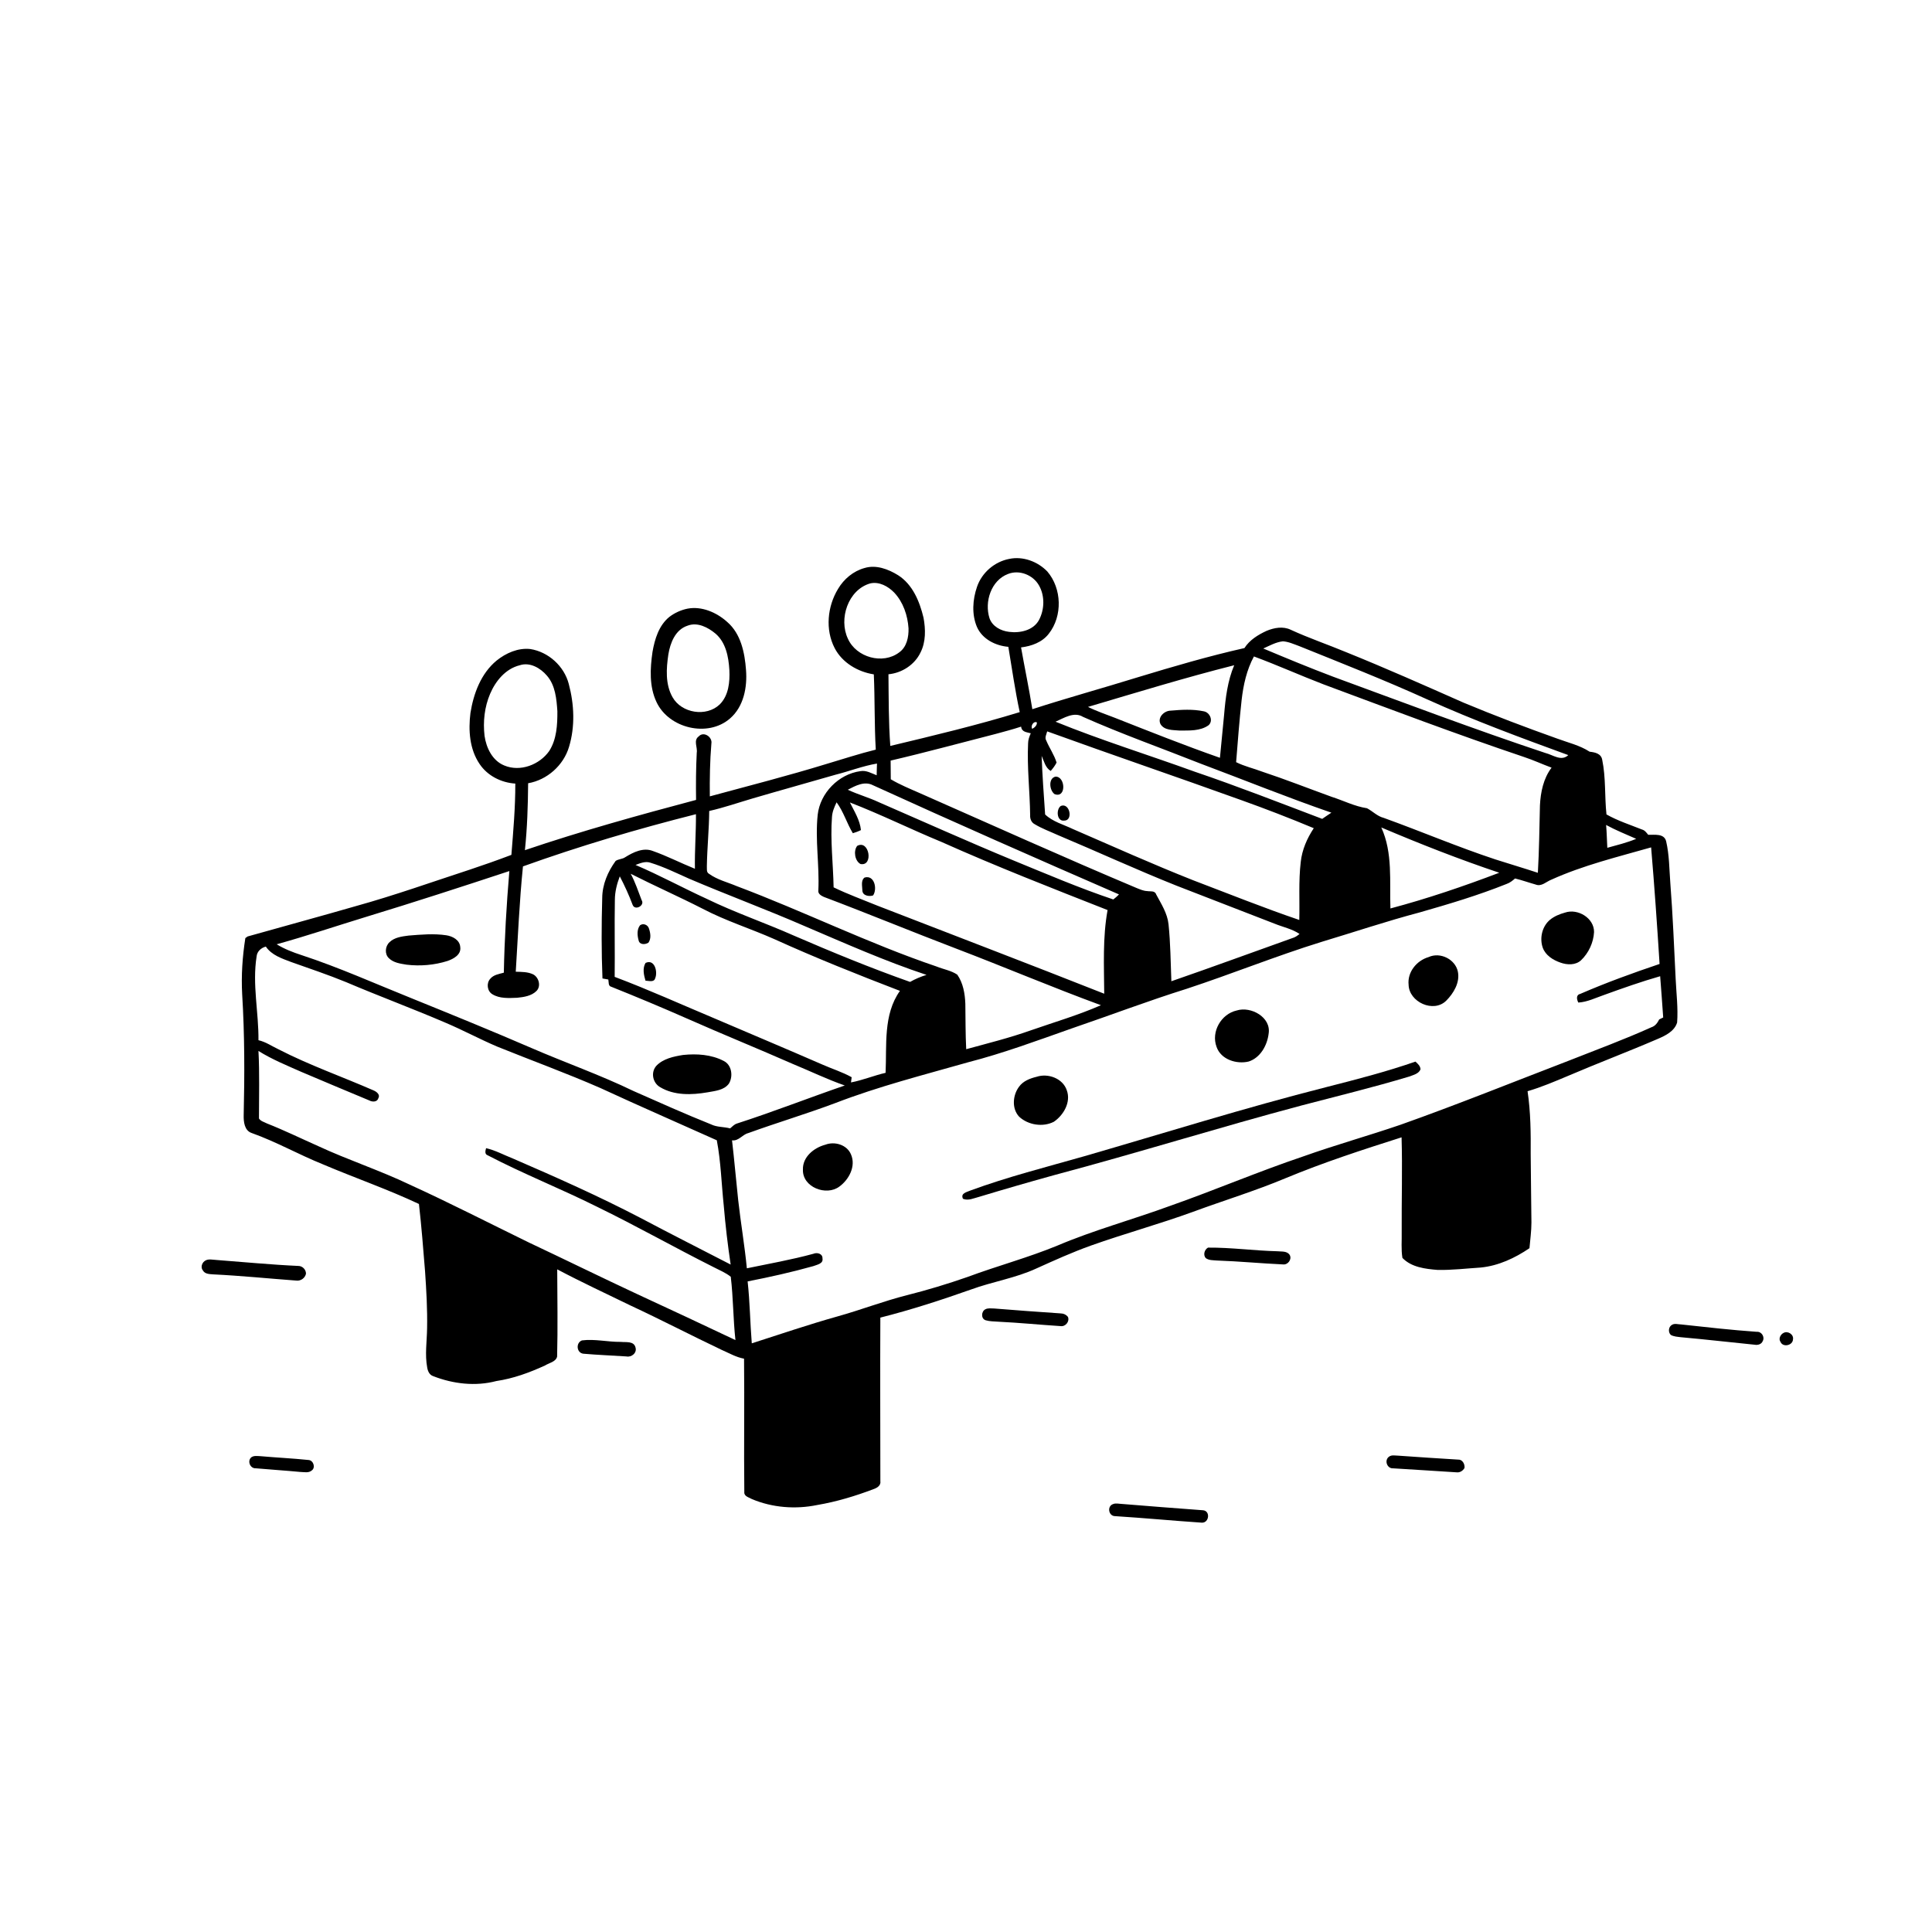 <svg xmlns="http://www.w3.org/2000/svg" viewBox="0 0 1024 1024" version="1.1">
<g id="Parent-Group"><g id="Group-rgba(0,0,0,0)" fill="rgba(0,0,0,0)">
<path fill="rgba(0,0,0,0)" opacity="1.00" d=" M 0.00 0.00 L 1024.00 0.00 L 1024.00 1024.00 L 0.00 1024.00 L 0.00 0.00 M 517.83 311.05 C 515.50 317.82 514.97 325.60 517.80 332.30 C 520.67 338.78 527.65 342.26 534.44 342.83 C 536.38 354.37 538.00 365.99 540.48 377.44 C 517.88 384.36 494.86 389.86 471.88 395.36 C 470.95 382.72 471.03 370.04 470.90 357.38 C 478.00 356.71 484.76 352.36 487.87 345.88 C 490.77 340.20 490.61 333.52 489.49 327.41 C 487.43 318.83 483.75 309.80 476.00 304.87 C 470.79 301.64 464.31 299.19 458.19 301.07 C 452.27 302.70 447.29 306.88 444.19 312.11 C 438.53 321.40 437.31 333.69 442.38 343.50 C 446.40 351.27 454.67 356.10 463.14 357.43 C 463.73 370.71 463.40 384.04 464.18 397.32 C 455.37 399.49 446.75 402.34 438.05 404.91 C 417.60 411.20 396.86 416.49 376.22 422.09 C 376.12 412.75 376.27 403.39 377.05 394.08 C 377.67 390.60 372.95 387.43 370.33 390.31 C 367.38 392.45 369.81 396.07 369.29 398.99 C 368.86 407.31 368.82 415.64 368.93 423.97 C 338.47 432.06 308.07 440.48 278.21 450.61 C 279.45 438.83 279.82 426.97 279.92 415.14 C 289.99 413.40 298.69 405.65 301.59 395.87 C 304.88 385.04 304.35 373.31 301.45 362.47 C 298.98 353.04 290.68 345.52 281.06 344.00 C 274.57 343.29 268.17 346.12 263.19 350.13 C 254.93 356.95 250.97 367.62 249.34 377.93 C 248.19 387.07 248.86 397.08 254.18 404.91 C 258.36 411.18 265.68 414.85 273.12 415.31 C 273.17 427.94 272.04 440.52 271.05 453.10 C 263.79 455.86 256.46 458.45 249.09 460.90 C 229.09 467.43 209.26 474.52 188.98 480.15 C 169.78 485.71 150.46 490.91 131.23 496.35 C 130.93 496.56 130.34 497.00 130.04 497.21 C 128.49 507.06 127.81 517.07 128.36 527.04 C 129.67 548.35 129.66 569.71 129.16 591.04 C 129.07 594.50 129.52 599.23 133.40 600.52 C 146.31 605.12 158.28 611.92 170.98 617.05 C 187.92 624.26 205.37 630.28 222.05 638.13 C 223.40 649.96 224.32 661.83 225.28 673.70 C 220.55 674.15 216.31 676.41 211.87 677.91 C 204.89 680.36 198.15 683.43 191.37 686.39 C 180.52 690.20 169.45 693.36 158.40 696.55 C 145.08 700.62 132.71 707.06 119.98 712.59 C 124.34 718.07 130.84 721.29 136.10 725.82 C 148.10 734.06 160.37 742.06 173.43 748.53 C 185.85 753.66 198.45 758.33 211.09 762.88 C 221.59 767.26 232.14 771.55 242.38 776.51 C 259.01 783.65 275.68 790.83 293.05 796.02 C 306.40 800.02 319.32 805.28 332.67 809.28 C 353.72 815.37 374.43 822.92 396.10 826.66 C 400.26 827.08 404.15 825.07 408.15 824.21 C 414.61 822.14 421.50 822.11 427.93 819.90 C 435.32 818.15 442.17 814.78 449.37 812.47 C 459.00 809.81 468.37 806.26 478.15 804.15 C 498.61 797.08 519.69 791.80 539.85 783.84 C 551.47 780.03 563.11 776.22 574.89 772.94 C 583.33 769.97 591.79 767.07 600.30 764.31 C 630.99 754.84 661.42 744.42 692.14 735.07 C 693.66 734.37 695.12 733.52 696.68 732.91 C 705.69 730.10 714.74 727.25 723.38 723.41 C 743.99 716.79 764.65 710.30 785.16 703.36 C 792.02 702.02 798.12 698.47 804.91 696.89 C 818.60 692.14 832.51 688.02 846.15 683.10 C 858.91 679.25 871.69 675.27 883.88 669.80 C 889.75 667.13 895.95 665.32 901.97 663.04 C 907.45 661.32 913.10 659.70 917.75 656.18 C 900.19 645.21 879.61 641.22 860.66 633.46 C 849.43 628.22 838.23 622.84 826.67 618.34 C 821.29 616.74 816.46 613.84 811.30 611.71 C 811.38 600.57 811.29 589.42 809.64 578.37 C 817.01 576.21 824.08 573.19 831.14 570.22 C 846.88 563.48 862.91 557.43 878.64 550.65 C 882.75 548.89 887.51 546.59 888.91 541.96 C 889.48 534.31 888.50 526.62 888.14 518.97 C 887.30 501.96 886.62 484.93 885.30 467.94 C 884.74 460.57 884.77 453.07 883.08 445.86 C 881.98 441.59 876.86 442.58 873.57 442.45 C 872.65 441.30 871.76 440.03 870.27 439.65 C 863.95 437.13 857.39 435.03 851.46 431.66 C 850.44 422.07 851.18 412.22 849.21 402.74 C 848.66 399.38 845.36 398.74 842.54 398.42 C 837.31 395.02 831.19 393.64 825.42 391.49 C 808.65 385.52 791.99 379.22 775.57 372.36 C 754.97 363.24 734.39 354.10 713.50 345.67 C 703.75 341.61 693.72 338.21 684.12 333.79 C 680.05 331.82 675.31 332.70 671.31 334.37 C 666.81 336.44 662.27 339.22 659.58 343.49 C 640.54 347.78 621.78 353.28 603.11 358.95 C 584.50 364.73 565.70 369.87 547.16 375.89 C 545.41 364.93 543.11 354.06 541.18 343.14 C 546.70 342.47 552.38 340.45 555.88 335.89 C 563.24 326.54 562.83 311.93 555.11 302.91 C 550.03 297.63 542.20 294.69 534.92 296.23 C 527.12 297.72 520.38 303.53 517.83 311.05 M 364.43 322.59 C 360.96 323.30 357.64 324.79 354.81 326.94 C 349.22 331.43 347.02 338.73 345.84 345.53 C 344.56 354.34 344.05 363.89 347.98 372.14 C 354.51 386.06 375.17 391.04 386.91 380.82 C 394.19 374.54 396.13 364.24 395.40 355.07 C 394.73 345.96 392.70 335.93 385.46 329.67 C 379.88 324.64 372.02 321.17 364.43 322.59 M 108.36 668.45 C 106.89 669.60 106.28 671.91 107.59 673.43 C 108.65 675.29 111.04 675.28 112.91 675.44 C 127.63 676.14 142.30 677.65 156.99 678.73 C 159.35 679.07 161.70 677.42 162.18 675.09 C 162.19 672.86 160.28 670.94 158.06 670.97 C 143.66 670.32 129.32 668.91 114.95 667.83 C 112.78 667.76 110.24 666.94 108.36 668.45 M 886.27 702.14 C 884.33 703.15 884.01 705.99 885.53 707.52 C 887.14 708.44 889.06 708.51 890.88 708.75 C 903.95 709.91 916.98 711.43 930.03 712.73 C 931.63 713.04 933.59 712.51 934.25 710.86 C 935.54 708.69 933.70 705.67 931.16 705.89 C 917.76 704.95 904.40 703.44 891.04 701.98 C 889.47 701.97 887.69 701.31 886.27 702.14 M 945.45 706.41 C 943.75 707.15 942.48 709.57 943.71 711.23 C 944.99 714.29 950.15 713.13 950.31 709.97 C 950.85 707.36 947.72 705.29 945.45 706.41 M 133.37 772.28 C 130.88 774.07 132.47 778.38 135.51 778.22 C 143.33 778.93 151.17 779.40 158.99 780.15 C 161.07 780.17 163.58 780.89 165.30 779.33 C 167.37 777.80 166.07 774.01 163.57 773.83 C 155.07 772.95 146.52 772.56 138.00 771.80 C 136.47 771.75 134.76 771.43 133.37 772.28 M 736.28 772.02 C 733.53 773.87 735.13 778.50 738.45 778.25 C 749.63 778.90 760.81 779.68 771.99 780.36 C 773.76 780.59 775.38 779.56 776.22 778.05 C 776.48 776.00 775.11 773.47 772.82 773.62 C 762.19 772.95 751.55 772.30 740.93 771.52 C 739.38 771.50 737.63 771.05 736.28 772.02 M 590.04 797.17 C 586.63 798.21 587.47 803.62 591.07 803.59 C 606.41 804.56 621.73 806.02 637.07 807.05 C 640.89 807.12 641.61 800.84 637.65 800.47 C 623.28 799.40 608.89 798.30 594.52 797.11 C 593.03 797.07 591.46 796.59 590.04 797.17 Z" />
</g>
<g id="Group-000000" fill="#000000">
<path fill="#000000" opacity="1.00" d=" M 517.83 311.05 C 520.38 303.53 527.12 297.72 534.92 296.23 C 542.20 294.69 550.03 297.63 555.11 302.91 C 562.83 311.93 563.24 326.54 555.88 335.89 C 552.38 340.45 546.70 342.47 541.18 343.14 C 543.11 354.06 545.41 364.93 547.16 375.89 C 565.70 369.87 584.50 364.73 603.11 358.95 C 621.78 353.28 640.54 347.78 659.58 343.49 C 662.27 339.22 666.81 336.44 671.31 334.37 C 675.31 332.70 680.05 331.82 684.12 333.79 C 693.72 338.21 703.75 341.61 713.50 345.67 C 734.39 354.10 754.97 363.24 775.57 372.36 C 791.99 379.22 808.65 385.52 825.42 391.49 C 831.19 393.64 837.31 395.02 842.54 398.42 C 845.36 398.74 848.66 399.38 849.21 402.74 C 851.18 412.22 850.44 422.07 851.46 431.66 C 857.39 435.03 863.95 437.13 870.27 439.65 C 871.76 440.03 872.65 441.30 873.57 442.45 C 876.86 442.58 881.98 441.59 883.08 445.86 C 884.77 453.07 884.74 460.57 885.30 467.94 C 886.62 484.93 887.30 501.96 888.14 518.97 C 888.50 526.62 889.48 534.31 888.91 541.96 C 887.51 546.59 882.75 548.89 878.64 550.65 C 862.91 557.43 846.88 563.48 831.14 570.22 C 824.08 573.19 817.01 576.21 809.64 578.37 C 811.29 589.42 811.38 600.57 811.30 611.71 C 811.45 623.80 811.51 635.89 811.69 647.98 C 811.69 652.53 811.03 657.04 810.65 661.57 C 802.95 666.81 794.19 670.90 784.83 671.82 C 777.23 672.31 769.63 673.23 762.01 673.09 C 755.49 672.57 748.06 671.69 743.31 666.72 C 742.57 662.19 743.03 657.57 742.93 653.00 C 742.82 636.27 743.36 619.54 742.86 602.81 C 722.16 609.39 701.47 616.12 681.40 624.46 C 665.30 631.22 648.58 636.28 632.22 642.33 C 614.39 648.81 596.08 653.83 578.21 660.18 C 568.38 663.69 558.87 668.00 549.36 672.29 C 538.26 677.43 526.05 679.29 514.61 683.48 C 498.80 689.07 482.86 694.25 466.60 698.36 C 466.45 727.25 466.60 756.14 466.61 785.02 C 466.98 787.23 465.07 788.51 463.26 789.17 C 453.47 792.90 443.41 795.95 433.07 797.70 C 421.62 800.05 409.41 799.10 398.60 794.58 C 397.05 793.65 394.31 793.14 394.50 790.86 C 394.23 767.29 394.62 743.70 394.36 720.13 C 390.13 719.36 386.39 717.16 382.51 715.47 C 366.29 707.77 350.37 699.47 334.09 691.90 C 321.14 685.59 308.07 679.53 295.34 672.78 C 295.39 688.20 295.68 703.63 295.28 719.04 C 294.62 721.80 290.97 722.40 288.78 723.77 C 280.59 727.53 272.03 730.66 263.08 731.98 C 251.99 734.91 240.14 733.50 229.56 729.37 C 227.61 728.71 226.74 726.72 226.43 724.85 C 225.14 717.96 226.27 710.96 226.37 704.02 C 226.57 693.90 225.97 683.79 225.28 673.70 C 224.32 661.83 223.40 649.96 222.05 638.13 C 205.37 630.28 187.92 624.26 170.98 617.05 C 158.28 611.92 146.31 605.12 133.40 600.52 C 129.52 599.23 129.07 594.50 129.16 591.04 C 129.66 569.71 129.67 548.35 128.36 527.04 C 127.81 517.07 128.49 507.06 130.04 497.21 C 130.34 497.00 130.93 496.56 131.23 496.35 C 150.46 490.91 169.78 485.71 188.98 480.15 C 209.26 474.52 229.09 467.43 249.09 460.90 C 256.46 458.45 263.79 455.86 271.05 453.10 C 272.04 440.52 273.17 427.94 273.12 415.31 C 265.68 414.85 258.36 411.18 254.18 404.91 C 248.86 397.08 248.19 387.07 249.34 377.93 C 250.97 367.62 254.93 356.95 263.19 350.13 C 268.17 346.12 274.57 343.29 281.06 344.00 C 290.68 345.52 298.98 353.04 301.45 362.47 C 304.35 373.31 304.88 385.04 301.59 395.87 C 298.69 405.65 289.99 413.40 279.92 415.14 C 279.82 426.97 279.45 438.83 278.21 450.61 C 308.07 440.48 338.47 432.06 368.93 423.97 C 368.82 415.64 368.86 407.31 369.29 398.99 C 369.81 396.07 367.38 392.45 370.33 390.31 C 372.95 387.43 377.67 390.60 377.05 394.08 C 376.27 403.39 376.12 412.75 376.22 422.09 C 396.86 416.49 417.60 411.20 438.05 404.91 C 446.75 402.34 455.37 399.49 464.18 397.32 C 463.40 384.04 463.73 370.71 463.14 357.43 C 454.67 356.10 446.40 351.27 442.38 343.50 C 437.31 333.69 438.53 321.40 444.19 312.11 C 447.29 306.88 452.27 302.70 458.19 301.07 C 464.31 299.19 470.79 301.64 476.00 304.87 C 483.75 309.80 487.43 318.83 489.49 327.41 C 490.61 333.52 490.77 340.20 487.87 345.88 C 484.76 352.36 478.00 356.71 470.90 357.38 C 471.03 370.04 470.95 382.72 471.88 395.36 C 494.86 389.86 517.88 384.36 540.48 377.44 C 538.00 365.99 536.38 354.37 534.44 342.83 C 527.65 342.26 520.67 338.78 517.80 332.30 C 514.97 325.60 515.50 317.82 517.83 311.05 M 534.29 304.21 C 525.29 307.59 521.67 319.01 524.46 327.68 C 525.98 332.05 530.49 334.39 534.86 334.90 C 540.63 335.64 547.65 334.16 550.67 328.65 C 553.63 323.08 553.85 315.90 550.72 310.35 C 547.62 304.77 540.32 301.82 534.29 304.21 M 461.22 309.22 C 449.51 312.58 444.40 328.03 449.42 338.56 C 453.85 348.44 467.90 352.41 476.61 345.77 C 480.62 342.91 481.66 337.66 481.54 333.04 C 481.08 326.16 478.73 319.16 473.94 314.07 C 470.70 310.75 465.99 308.13 461.22 309.22 M 669.56 343.72 C 681.82 348.86 694.10 353.95 706.54 358.65 C 743.99 372.39 781.30 386.53 819.16 399.12 C 823.11 400.11 827.55 403.71 831.22 400.22 C 806.07 391.04 780.93 381.76 756.51 370.72 C 734.17 360.58 711.33 351.62 688.59 342.44 C 685.77 341.43 682.98 340.11 679.97 339.91 C 676.25 340.31 672.92 342.22 669.56 343.72 M 664.61 347.94 C 660.76 355.03 659.00 363.04 658.09 371.00 C 656.88 381.96 656.06 392.97 655.17 403.96 C 659.55 406.17 664.38 407.24 668.95 408.98 C 681.38 413.09 693.55 417.90 705.85 422.35 C 712.08 424.34 718.01 427.40 724.53 428.38 C 727.55 429.96 729.98 432.64 733.42 433.50 C 753.21 440.64 772.59 448.91 792.59 455.51 C 800.08 457.90 807.63 460.14 815.10 462.60 C 815.78 450.71 815.92 438.81 816.20 426.91 C 816.54 419.89 818.03 412.58 822.37 406.87 C 817.45 405.06 812.70 402.85 807.73 401.21 C 772.03 389.20 736.80 375.85 701.50 362.73 C 689.13 357.99 677.04 352.53 664.61 347.94 M 275.44 352.61 C 267.96 354.47 262.68 360.91 259.77 367.74 C 256.79 374.71 255.95 382.50 256.82 390.00 C 257.72 396.35 260.96 403.15 267.23 405.70 C 275.69 409.29 285.95 405.35 291.09 398.06 C 295.08 391.83 295.46 384.14 295.42 376.96 C 294.97 370.44 294.37 363.24 289.86 358.09 C 286.42 354.05 280.85 350.81 275.44 352.61 M 576.66 374.67 C 581.21 376.97 586.07 378.56 590.82 380.42 C 609.32 387.71 627.81 395.08 646.59 401.65 C 647.29 394.05 648.06 386.45 648.80 378.86 C 649.55 369.95 650.64 360.89 654.15 352.59 C 628.11 359.16 602.42 367.05 576.66 374.67 M 559.46 382.52 C 583.63 392.36 608.60 400.08 633.13 408.98 C 655.91 416.72 678.31 425.49 700.80 434.02 C 702.39 432.88 704.04 431.83 705.66 430.73 C 682.32 422.68 659.43 413.39 636.31 404.73 C 615.54 396.49 594.43 389.03 574.00 379.95 C 569.27 377.04 563.89 380.56 559.46 382.52 M 547.04 386.27 C 548.30 385.79 549.82 384.31 549.53 382.85 C 547.77 382.09 546.18 384.77 547.04 386.27 M 527.92 388.95 C 509.30 393.70 490.76 398.78 472.05 403.13 C 472.07 406.43 472.13 409.72 472.13 413.03 C 477.04 415.96 482.37 418.10 487.59 420.41 C 525.85 437.28 563.97 454.48 602.51 470.70 C 604.27 471.39 606.06 472.21 608.00 472.29 C 609.64 472.59 612.10 471.93 612.78 474.04 C 615.48 479.07 618.74 484.08 619.35 489.90 C 620.39 499.92 620.45 510.01 620.85 520.08 C 642.63 512.55 664.25 504.60 685.95 496.86 C 686.98 496.39 687.92 495.77 688.79 495.02 C 684.79 492.30 679.93 491.37 675.51 489.55 C 658.16 482.90 640.88 476.08 623.53 469.41 C 602.34 460.96 581.61 451.40 560.57 442.56 C 556.49 440.69 552.21 439.16 548.37 436.82 C 546.62 435.91 545.89 433.96 546.00 432.08 C 545.84 419.38 544.31 406.70 544.91 393.99 C 544.92 392.11 545.58 390.34 546.34 388.66 C 544.12 388.02 541.57 388.06 541.21 385.13 C 536.83 386.58 532.36 387.73 527.92 388.95 M 555.03 387.64 C 554.66 389.23 553.57 390.92 554.55 392.53 C 556.20 396.49 558.76 400.04 560.01 404.19 C 559.18 405.80 558.09 407.26 556.89 408.62 C 554.04 406.90 553.37 403.45 552.09 400.64 C 552.46 411.00 553.23 421.34 553.94 431.69 C 558.05 435.58 563.65 437.00 568.63 439.40 C 589.84 448.59 610.93 458.07 632.43 466.57 C 651.13 473.67 669.70 481.15 688.65 487.60 C 688.92 477.36 688.21 467.06 689.42 456.86 C 690.11 450.41 692.76 444.33 696.33 438.96 C 683.71 433.68 670.95 428.76 658.08 424.15 C 623.80 411.79 589.29 400.06 555.03 387.64 M 442.79 410.63 C 428.20 414.86 413.56 418.89 398.98 423.17 C 391.30 425.43 383.72 428.06 375.90 429.84 C 375.82 439.57 374.81 449.27 374.65 459.00 C 374.76 460.39 374.26 462.33 375.81 463.14 C 380.20 466.31 385.57 467.58 390.50 469.67 C 426.14 483.07 460.35 500.06 496.45 512.29 C 500.06 513.77 504.12 514.37 507.38 516.59 C 510.49 521.05 511.45 526.67 511.65 532.01 C 511.77 540.04 511.70 548.08 512.11 556.10 C 523.56 552.96 535.11 550.10 546.31 546.12 C 558.74 541.78 571.45 538.07 583.52 532.78 C 557.67 523.30 532.32 512.51 506.60 502.71 C 483.19 493.78 460.03 484.20 436.60 475.36 C 435.21 474.71 433.47 473.74 433.74 471.94 C 434.37 458.60 431.98 445.22 433.39 431.88 C 434.67 420.30 444.49 410.30 456.00 408.73 C 459.11 408.15 461.88 409.84 464.66 410.92 C 464.66 408.84 464.77 406.77 464.82 404.70 C 457.30 405.96 450.17 408.78 442.79 410.63 M 449.35 418.58 C 454.71 421.11 460.48 422.68 465.85 425.21 C 489.51 435.49 513.04 446.08 536.89 455.94 C 554.50 463.15 572.02 470.68 590.07 476.73 C 591.14 475.92 592.16 475.03 593.09 474.06 C 549.49 455.10 505.96 435.93 462.71 416.20 C 458.20 413.82 453.38 416.48 449.35 418.58 M 443.41 425.24 C 442.24 427.68 441.14 430.22 440.97 432.97 C 440.02 445.42 441.60 457.87 441.83 470.31 C 449.35 473.97 457.24 476.81 464.97 479.99 C 505.07 495.54 545.26 510.88 585.26 526.69 C 585.17 511.91 584.38 496.96 587.04 482.35 C 557.50 470.74 527.92 459.18 498.95 446.22 C 482.67 439.51 466.89 431.66 450.46 425.32 C 452.79 430.01 455.76 434.61 456.32 439.96 C 454.94 440.66 453.49 441.19 452.02 441.62 C 448.83 436.32 447.10 430.25 443.41 425.24 M 277.18 459.21 C 275.29 477.77 274.53 496.42 273.36 515.03 C 276.45 515.13 279.72 515.06 282.58 516.43 C 285.60 518.01 286.90 522.68 284.35 525.23 C 281.67 527.90 277.66 528.48 274.06 528.84 C 269.67 528.99 264.85 529.37 260.95 526.96 C 258.21 525.32 257.69 521.13 259.82 518.80 C 261.58 516.63 264.52 516.25 267.04 515.54 C 267.40 497.56 268.45 479.60 269.97 461.68 C 244.77 470.00 219.53 478.20 194.14 485.93 C 178.31 490.77 162.61 496.06 146.65 500.49 C 150.72 502.99 155.19 504.72 159.71 506.19 C 179.84 512.79 199.17 521.51 218.81 529.38 C 239.80 537.89 260.78 546.43 281.57 555.42 C 299.54 563.21 318.06 569.70 335.71 578.24 C 349.36 584.28 363.00 590.39 376.87 595.94 C 380.03 597.50 383.63 597.17 386.98 598.07 C 388.12 597.13 389.14 595.94 390.60 595.49 C 409.83 589.30 428.64 581.89 447.75 575.33 C 438.37 572.07 429.43 567.71 420.26 563.94 C 401.61 555.74 382.73 548.09 364.11 539.84 C 350.86 534.00 337.51 528.42 324.08 523.04 C 322.23 522.65 322.73 520.49 322.42 519.16 C 321.65 519.02 320.10 518.74 319.32 518.61 C 318.75 504.42 318.78 490.17 319.19 475.97 C 319.24 468.80 322.14 462.02 326.30 456.31 C 327.82 455.26 329.87 455.42 331.39 454.33 C 335.63 451.69 340.98 449.07 345.99 451.03 C 353.62 453.72 360.82 457.45 368.32 460.46 C 368.15 450.82 368.94 441.18 368.87 431.54 C 337.92 439.35 307.23 448.41 277.18 459.21 M 851.27 437.25 C 851.63 441.27 851.67 445.32 851.91 449.35 C 857.06 447.92 862.28 446.67 867.22 444.60 C 861.87 442.21 856.41 440.06 851.27 437.25 M 732.11 438.57 C 738.28 452.01 736.45 467.16 736.95 481.50 C 756.51 476.30 775.72 469.77 794.64 462.57 C 773.46 455.47 752.67 447.30 732.11 438.57 M 822.26 466.24 C 819.54 467.27 817.05 470.08 813.92 468.82 C 810.27 467.80 806.70 466.50 803.01 465.61 C 801.69 466.77 800.28 467.89 798.60 468.48 C 783.57 474.52 768.02 479.15 752.45 483.60 C 734.91 488.24 717.71 494.03 700.34 499.25 C 676.26 506.72 652.87 516.21 628.93 524.09 C 608.40 530.53 588.28 538.18 567.92 545.13 C 549.80 551.52 531.75 558.23 513.12 563.03 C 489.53 569.74 465.69 575.80 442.78 584.63 C 427.52 590.36 411.89 595.02 396.57 600.57 C 393.40 601.38 391.57 604.85 387.99 604.41 C 389.23 614.97 390.12 625.55 391.26 636.11 C 392.61 648.18 394.68 660.15 395.85 672.23 C 407.63 669.78 419.50 667.70 431.11 664.53 C 433.06 663.68 436.07 664.44 435.93 667.01 C 436.47 669.80 432.99 670.32 431.08 671.07 C 419.60 674.29 407.96 676.89 396.26 679.17 C 397.47 690.07 397.57 701.06 398.46 711.99 C 413.53 707.18 428.51 702.04 443.75 697.77 C 456.15 694.32 468.19 689.65 480.68 686.48 C 491.54 683.75 502.26 680.50 512.83 676.81 C 528.54 670.96 544.79 666.63 560.32 660.24 C 579.82 651.95 600.32 646.42 620.20 639.13 C 643.89 630.80 667.01 620.91 690.82 612.90 C 707.84 606.83 725.25 601.99 742.34 596.13 C 772.25 585.52 801.68 573.63 831.31 562.25 C 846.02 556.44 860.88 550.97 875.30 544.46 C 877.31 543.83 878.51 542.11 879.41 540.32 C 879.94 540.06 881.00 539.54 881.53 539.28 C 881.09 531.98 880.42 524.71 879.92 517.42 C 869.88 520.30 860.02 523.78 850.20 527.34 C 845.72 528.88 841.34 531.09 836.54 531.38 C 835.73 529.79 835.19 527.36 837.53 526.80 C 851.28 520.84 865.40 515.71 879.61 510.92 C 878.31 490.31 876.88 469.71 875.13 449.13 C 857.33 454.21 839.19 458.59 822.26 466.24 M 336.84 458.44 C 349.68 463.92 361.95 470.62 374.64 476.43 C 389.69 483.74 405.55 489.14 420.83 495.92 C 441.10 504.69 461.54 513.08 482.36 520.44 C 485.11 518.87 488.03 517.64 491.07 516.71 C 468.98 509.39 447.70 499.90 426.32 490.78 C 406.14 482.01 385.50 474.37 365.28 465.74 C 358.52 462.74 351.87 459.45 344.79 457.27 C 342.08 456.32 339.35 457.51 336.84 458.44 M 334.28 463.11 C 336.69 467.54 338.24 472.36 340.06 477.05 C 341.97 479.94 336.57 482.83 335.32 479.63 C 333.38 474.43 331.06 469.39 328.50 464.48 C 326.97 468.49 325.90 472.70 325.89 477.02 C 325.65 490.59 325.95 504.18 325.79 517.76 C 343.72 524.51 361.17 532.43 378.83 539.83 C 397.79 547.95 416.81 555.93 435.72 564.17 C 440.92 566.49 446.41 568.16 451.40 570.95 C 451.31 571.64 451.13 573.02 451.04 573.71 C 457.29 572.53 463.19 570.04 469.38 568.62 C 470.07 554.04 468.02 537.79 476.99 525.18 C 454.56 516.57 432.24 507.66 410.35 497.73 C 397.80 492.17 384.61 488.06 372.43 481.66 C 359.84 475.23 346.88 469.51 334.28 463.11 M 136.00 506.98 C 133.66 521.73 137.14 536.54 136.99 551.33 C 140.89 552.22 144.19 554.55 147.76 556.23 C 164.04 564.60 181.35 570.66 198.09 577.98 C 199.55 578.60 201.66 580.22 200.54 582.00 C 200.00 584.19 197.36 584.15 195.74 583.26 C 183.75 578.28 171.79 573.24 159.84 568.17 C 152.09 564.74 144.20 561.53 136.99 557.03 C 137.62 568.94 137.25 580.89 137.26 592.82 C 138.18 594.29 140.09 594.72 141.57 595.49 C 150.75 599.11 159.63 603.45 168.65 607.46 C 184.55 614.84 201.27 620.29 217.10 627.85 C 238.44 637.58 259.31 648.31 280.40 658.59 C 299.61 667.65 318.67 677.02 337.93 686.00 C 355.26 694.00 372.55 702.10 389.80 710.27 C 388.57 699.12 388.66 687.83 387.32 676.71 C 384.64 674.56 381.42 673.26 378.40 671.70 C 357.61 661.26 337.35 649.79 316.42 639.60 C 297.34 630.07 277.45 622.23 258.54 612.36 C 256.75 611.77 257.26 609.91 257.64 608.55 C 262.61 609.70 267.12 612.19 271.85 614.04 C 294.66 623.92 317.41 634.01 339.45 645.51 C 355.30 653.91 371.32 662.01 387.26 670.24 C 385.71 659.84 384.48 649.40 383.60 638.93 C 382.38 627.41 382.10 615.77 379.92 604.37 C 359.41 595.15 338.79 586.20 318.39 576.75 C 300.32 568.83 281.76 562.10 263.48 554.70 C 254.23 550.76 245.38 545.97 236.12 542.06 C 218.69 534.57 200.89 527.98 183.44 520.55 C 173.85 516.61 164.02 513.34 154.27 509.87 C 149.39 508.01 143.97 506.26 140.90 501.71 C 138.37 502.37 136.24 504.27 136.00 506.98 Z" />
<path fill="#000000" opacity="1.00" d=" M 364.43 322.59 C 372.02 321.17 379.88 324.64 385.46 329.67 C 392.70 335.93 394.73 345.96 395.40 355.07 C 396.13 364.24 394.19 374.54 386.91 380.82 C 375.17 391.04 354.51 386.06 347.98 372.14 C 344.05 363.89 344.56 354.34 345.84 345.53 C 347.02 338.73 349.22 331.43 354.81 326.94 C 357.64 324.79 360.96 323.30 364.43 322.59 M 364.45 331.61 C 357.96 333.72 355.27 340.66 354.25 346.82 C 353.13 354.34 352.56 362.67 356.46 369.53 C 361.24 378.04 374.37 380.15 381.46 373.37 C 386.21 368.65 386.89 361.46 386.58 355.11 C 386.16 348.19 384.75 340.50 379.17 335.78 C 375.19 332.48 369.67 329.61 364.45 331.61 Z" />
<path fill="#000000" opacity="1.00" d=" M 620.41 376.66 C 626.22 376.16 632.24 375.78 637.98 377.00 C 641.27 377.54 643.24 382.05 640.54 384.41 C 636.09 387.57 630.23 387.17 625.04 387.20 C 621.62 386.89 617.16 387.16 615.11 383.83 C 613.34 380.30 616.95 376.75 620.41 376.66 Z" />
<path fill="#000000" opacity="1.00" d=" M 562.29 427.15 C 567.03 425.31 568.95 434.99 564.04 434.94 C 560.03 435.46 559.67 428.87 562.29 427.15 Z" />
<path fill="#000000" opacity="1.00" d=" M 454.32 448.34 C 460.75 444.82 463.10 459.28 456.10 457.95 C 453.08 456.36 452.24 451.01 454.32 448.34 Z" />
<path fill="#000000" opacity="1.00" d=" M 458.24 465.12 C 463.54 463.58 465.08 471.26 462.75 474.60 C 460.69 475.30 457.25 474.77 457.08 472.09 C 457.06 469.84 456.14 466.68 458.24 465.12 Z" />
<path fill="#000000" opacity="1.00" d=" M 829.50 483.69 C 836.22 481.38 844.97 486.58 844.88 494.01 C 844.58 499.60 842.03 505.08 838.00 508.95 C 835.05 511.67 830.62 511.47 827.08 510.21 C 823.14 508.85 819.13 506.36 817.67 502.25 C 815.94 497.20 817.34 491.03 821.48 487.54 C 823.79 485.64 826.62 484.47 829.50 483.69 Z" />
<path fill="#000000" opacity="1.00" d=" M 339.23 490.42 C 340.93 489.17 343.36 490.16 343.95 492.12 C 344.76 494.48 345.23 497.45 343.69 499.63 C 342.00 500.72 338.98 500.86 338.48 498.42 C 337.76 495.85 337.49 492.64 339.23 490.42 Z" />
<path fill="#000000" opacity="1.00" d=" M 216.61 495.87 C 223.21 495.34 229.91 494.73 236.50 495.71 C 239.82 496.19 243.70 498.18 243.94 501.95 C 244.54 506.02 240.36 508.23 237.14 509.35 C 230.18 511.54 222.71 512.17 215.48 511.30 C 212.22 510.75 208.58 510.31 206.13 507.87 C 203.76 505.68 204.13 501.56 206.40 499.43 C 209.08 496.78 213.06 496.34 216.61 495.87 Z" />
<path fill="#000000" opacity="1.00" d=" M 757.17 507.28 C 763.32 504.44 771.34 508.39 772.71 515.03 C 773.86 520.79 770.44 526.46 766.51 530.40 C 759.81 537.05 746.80 531.12 746.59 521.94 C 745.87 515.21 750.89 509.10 757.17 507.28 Z" />
<path fill="#000000" opacity="1.00" d=" M 342.16 510.37 C 346.99 508.11 348.73 515.15 347.26 518.49 C 346.67 520.82 343.81 519.81 342.12 519.78 C 341.24 516.77 340.43 513.22 342.16 510.37 Z" />
<path fill="#000000" opacity="1.00" d=" M 655.47 535.58 C 662.97 533.20 673.84 539.13 672.40 547.88 C 671.66 554.05 668.06 560.59 661.86 562.62 C 655.42 564.19 647.11 561.60 644.80 554.86 C 641.81 546.86 647.22 537.43 655.47 535.58 Z" />
<path fill="#000000" opacity="1.00" d=" M 362.08 559.15 C 369.31 558.41 377.02 558.89 383.56 562.31 C 387.90 564.41 388.69 570.54 386.32 574.36 C 383.72 577.88 378.98 578.21 375.02 578.95 C 366.66 580.39 357.36 580.72 349.85 576.20 C 345.91 573.94 344.81 568.32 347.88 564.90 C 351.54 561.07 357.06 559.96 362.08 559.15 Z" />
<path fill="#000000" opacity="1.00" d=" M 549.46 570.71 C 555.50 568.71 563.32 571.56 565.42 577.87 C 567.74 584.15 563.73 591.03 558.58 594.55 C 552.77 597.55 544.87 596.31 540.13 591.83 C 536.17 587.55 536.75 580.46 540.11 575.99 C 542.28 572.94 545.96 571.56 549.46 570.71 Z" />
<path fill="#000000" opacity="1.00" d=" M 437.44 606.72 C 442.41 604.82 448.91 606.73 451.04 611.86 C 453.76 618.07 450.02 625.15 444.93 628.87 C 438.01 634.15 425.23 629.26 425.57 619.92 C 425.34 613.17 431.44 608.31 437.44 606.72 Z" />
<path fill="#000000" opacity="1.00" d=" M 640.27 661.26 C 652.51 661.17 664.73 662.89 676.99 663.19 C 679.24 663.44 682.32 662.93 683.65 665.30 C 684.78 667.59 682.55 670.46 680.07 670.17 C 668.36 669.64 656.68 668.50 644.97 668.10 C 642.96 667.91 640.75 668.07 639.06 666.81 C 637.57 665.10 638.39 662.30 640.27 661.26 Z" />
<path fill="#000000" opacity="1.00" d=" M 108.36 668.45 C 110.24 666.94 112.78 667.76 114.95 667.83 C 129.32 668.91 143.66 670.32 158.06 670.97 C 160.28 670.94 162.19 672.86 162.18 675.09 C 161.70 677.42 159.35 679.07 156.99 678.73 C 142.30 677.65 127.63 676.14 112.91 675.44 C 111.04 675.28 108.65 675.29 107.59 673.43 C 106.28 671.91 106.89 669.60 108.36 668.45 Z" />
<path fill="#000000" opacity="1.00" d=" M 522.20 693.98 C 523.64 693.19 525.37 693.52 526.95 693.53 C 538.64 694.50 550.34 695.32 562.04 696.12 C 563.59 696.13 565.07 696.76 566.05 698.01 C 567.01 700.48 564.70 703.26 562.10 702.86 C 551.06 702.15 540.04 701.05 528.98 700.52 C 526.79 700.34 524.56 700.41 522.44 699.77 C 519.85 698.97 520.05 695.14 522.20 693.98 Z" />
<path fill="#000000" opacity="1.00" d=" M 886.27 702.14 C 887.69 701.31 889.47 701.97 891.04 701.98 C 904.40 703.44 917.76 704.95 931.16 705.89 C 933.70 705.67 935.54 708.69 934.25 710.86 C 933.59 712.51 931.63 713.04 930.03 712.73 C 916.98 711.43 903.95 709.91 890.88 708.75 C 889.06 708.51 887.14 708.44 885.53 707.52 C 884.01 705.99 884.33 703.15 886.27 702.14 Z" />
<path fill="#000000" opacity="1.00" d=" M 308.45 710.44 C 315.24 709.57 322.16 711.31 329.02 711.23 C 331.72 711.53 335.99 710.65 336.83 714.20 C 337.71 717.05 334.74 719.50 332.03 718.94 C 324.40 718.43 316.74 718.16 309.14 717.49 C 305.54 717.00 305.11 711.71 308.45 710.44 Z" />
<path fill="#000000" opacity="1.00" d=" M 133.37 772.28 C 134.76 771.43 136.47 771.75 138.00 771.80 C 146.52 772.56 155.07 772.95 163.57 773.83 C 166.07 774.01 167.37 777.80 165.30 779.33 C 163.58 780.89 161.07 780.17 158.99 780.15 C 151.17 779.40 143.33 778.93 135.51 778.22 C 132.47 778.38 130.88 774.07 133.37 772.28 Z" />
<path fill="#000000" opacity="1.00" d=" M 736.28 772.02 C 737.63 771.05 739.38 771.50 740.93 771.52 C 751.55 772.30 762.19 772.95 772.82 773.62 C 775.11 773.47 776.48 776.00 776.22 778.05 C 775.38 779.56 773.76 780.59 771.99 780.36 C 760.81 779.68 749.63 778.90 738.45 778.25 C 735.13 778.50 733.53 773.87 736.28 772.02 Z" />
<path fill="#000000" opacity="1.00" d=" M 590.04 797.17 C 591.46 796.59 593.03 797.07 594.52 797.11 C 608.89 798.30 623.28 799.40 637.65 800.47 C 641.61 800.84 640.89 807.12 637.07 807.05 C 621.73 806.02 606.41 804.56 591.07 803.59 C 587.47 803.62 586.63 798.21 590.04 797.17 Z" />
</g>
<g id="Group-000000" fill="#000000">
<path fill="rgba(0,0,0,0)" opacity="1.00" d=" M 534.29 304.21 C 540.32 301.82 547.62 304.77 550.72 310.35 C 553.85 315.90 553.63 323.08 550.67 328.65 C 547.65 334.16 540.63 335.64 534.86 334.90 C 530.49 334.39 525.98 332.05 524.46 327.68 C 521.67 319.01 525.29 307.59 534.29 304.21 Z" />
<path fill="rgba(0,0,0,0)" opacity="1.00" d=" M 461.22 309.22 C 465.99 308.13 470.70 310.75 473.94 314.07 C 478.73 319.16 481.08 326.16 481.54 333.04 C 481.66 337.66 480.62 342.91 476.61 345.77 C 467.90 352.41 453.85 348.44 449.42 338.56 C 444.40 328.03 449.51 312.58 461.22 309.22 Z" />
<path fill="rgba(0,0,0,0)" opacity="1.00" d=" M 364.45 331.61 C 369.67 329.61 375.19 332.48 379.17 335.78 C 384.75 340.50 386.16 348.19 386.58 355.11 C 386.89 361.46 386.21 368.65 381.46 373.37 C 374.37 380.15 361.24 378.04 356.46 369.53 C 352.56 362.67 353.13 354.34 354.25 346.82 C 355.27 340.66 357.96 333.72 364.45 331.61 Z" />
<path fill="rgba(0,0,0,0)" opacity="1.00" d=" M 576.66 374.67 C 602.42 367.05 628.11 359.16 654.15 352.59 C 650.64 360.89 649.55 369.95 648.80 378.86 C 648.06 386.45 647.29 394.05 646.59 401.65 C 627.81 395.08 609.32 387.71 590.82 380.42 C 586.07 378.56 581.21 376.97 576.66 374.67 M 620.41 376.66 C 616.95 376.75 613.34 380.30 615.11 383.83 C 617.16 387.16 621.62 386.89 625.04 387.20 C 630.23 387.17 636.09 387.57 640.54 384.41 C 643.24 382.05 641.27 377.54 637.98 377.00 C 632.24 375.78 626.22 376.16 620.41 376.66 Z" />
<path fill="rgba(0,0,0,0)" opacity="1.00" d=" M 449.35 418.58 C 453.38 416.48 458.20 413.82 462.71 416.20 C 505.96 435.93 549.49 455.10 593.09 474.06 C 592.16 475.03 591.14 475.92 590.07 476.73 C 572.02 470.68 554.50 463.15 536.89 455.94 C 513.04 446.08 489.51 435.49 465.85 425.21 C 460.48 422.68 454.71 421.11 449.35 418.58 Z" />
<path fill="rgba(0,0,0,0)" opacity="1.00" d=" M 336.84 458.44 C 339.35 457.51 342.08 456.32 344.79 457.27 C 351.87 459.45 358.52 462.74 365.28 465.74 C 385.50 474.37 406.14 482.01 426.32 490.78 C 447.70 499.90 468.98 509.39 491.07 516.71 C 488.03 517.64 485.11 518.87 482.36 520.44 C 461.54 513.08 441.10 504.69 420.83 495.92 C 405.55 489.14 389.69 483.74 374.64 476.43 C 361.95 470.62 349.68 463.92 336.84 458.44 Z" />
</g>
<g id="Group-000000" fill="#000000">
<path fill="rgba(0,0,0,0)" opacity="1.00" d=" M 669.56 343.72 C 672.92 342.22 676.25 340.31 679.97 339.91 C 682.98 340.11 685.77 341.43 688.59 342.44 C 711.33 351.62 734.17 360.58 756.51 370.72 C 780.93 381.76 806.07 391.04 831.22 400.22 C 827.55 403.71 823.11 400.11 819.16 399.12 C 781.30 386.53 743.99 372.39 706.54 358.65 C 694.10 353.95 681.82 348.86 669.56 343.72 Z" />
</g>
<g id="Group-000000" fill="#000000">
<path fill="rgba(0,0,0,0)" opacity="1.00" d=" M 664.61 347.94 C 677.04 352.53 689.13 357.99 701.50 362.73 C 736.80 375.85 772.03 389.20 807.73 401.21 C 812.70 402.85 817.45 405.06 822.37 406.87 C 818.03 412.58 816.54 419.89 816.20 426.91 C 815.92 438.81 815.78 450.71 815.10 462.60 C 807.63 460.14 800.08 457.90 792.59 455.51 C 772.59 448.91 753.21 440.64 733.42 433.50 C 729.98 432.64 727.55 429.96 724.53 428.38 C 718.01 427.40 712.08 424.34 705.85 422.35 C 693.55 417.90 681.38 413.09 668.95 408.98 C 664.38 407.24 659.55 406.17 655.17 403.96 C 656.06 392.97 656.88 381.96 658.09 371.00 C 659.00 363.04 660.76 355.03 664.61 347.94 Z" />
<path fill="rgba(0,0,0,0)" opacity="1.00" d=" M 555.03 387.64 C 589.29 400.06 623.80 411.79 658.08 424.15 C 670.95 428.76 683.71 433.68 696.33 438.96 C 692.76 444.33 690.11 450.41 689.42 456.86 C 688.21 467.06 688.92 477.36 688.65 487.60 C 669.70 481.15 651.13 473.67 632.43 466.57 C 610.93 458.07 589.84 448.59 568.63 439.40 C 563.65 437.00 558.05 435.58 553.94 431.69 C 553.23 421.34 552.46 411.00 552.09 400.64 C 553.37 403.45 554.04 406.90 556.89 408.62 C 558.09 407.26 559.18 405.80 560.01 404.19 C 558.76 400.04 556.20 396.49 554.55 392.53 C 553.57 390.92 554.66 389.23 555.03 387.64 M 559.48 411.62 C 555.51 412.46 556.20 418.89 558.92 420.89 C 565.25 423.31 564.79 411.57 559.48 411.62 M 562.29 427.15 C 559.67 428.87 560.03 435.46 564.04 434.94 C 568.95 434.99 567.03 425.31 562.29 427.15 Z" />
<path fill="rgba(0,0,0,0)" opacity="1.00" d=" M 822.26 466.24 C 839.19 458.59 857.33 454.21 875.13 449.13 C 876.88 469.71 878.31 490.31 879.61 510.92 C 865.40 515.71 851.28 520.84 837.53 526.80 C 835.19 527.36 835.73 529.79 836.54 531.38 C 841.34 531.09 845.72 528.88 850.20 527.34 C 860.02 523.78 869.88 520.30 879.92 517.42 C 880.42 524.71 881.09 531.98 881.53 539.28 C 881.00 539.54 879.94 540.06 879.41 540.32 C 878.51 542.11 877.31 543.83 875.30 544.46 C 860.88 550.97 846.02 556.44 831.31 562.25 C 801.68 573.63 772.25 585.52 742.34 596.13 C 725.25 601.99 707.84 606.83 690.82 612.90 C 667.01 620.91 643.89 630.80 620.20 639.13 C 600.32 646.42 579.82 651.95 560.32 660.24 C 544.79 666.63 528.54 670.96 512.83 676.81 C 502.26 680.50 491.54 683.75 480.68 686.48 C 468.19 689.65 456.15 694.32 443.75 697.77 C 428.51 702.04 413.53 707.18 398.46 711.99 C 397.57 701.06 397.47 690.07 396.26 679.17 C 407.96 676.89 419.60 674.29 431.08 671.07 C 432.99 670.32 436.47 669.80 435.93 667.01 C 436.07 664.44 433.06 663.68 431.11 664.53 C 419.50 667.70 407.63 669.78 395.85 672.23 C 394.68 660.15 392.61 648.18 391.26 636.11 C 390.12 625.55 389.23 614.97 387.99 604.41 C 391.57 604.85 393.40 601.38 396.57 600.57 C 411.89 595.02 427.52 590.36 442.78 584.63 C 465.69 575.80 489.53 569.74 513.12 563.03 C 531.75 558.23 549.80 551.52 567.92 545.13 C 588.28 538.18 608.40 530.53 628.93 524.09 C 652.87 516.21 676.26 506.72 700.34 499.25 C 717.71 494.03 734.91 488.24 752.45 483.60 C 768.02 479.15 783.57 474.52 798.60 468.48 C 800.28 467.89 801.69 466.77 803.01 465.61 C 806.70 466.50 810.27 467.80 813.92 468.82 C 817.05 470.08 819.54 467.27 822.26 466.24 M 829.50 483.69 C 826.62 484.47 823.79 485.64 821.48 487.54 C 817.34 491.03 815.94 497.20 817.67 502.25 C 819.13 506.36 823.14 508.85 827.08 510.21 C 830.62 511.47 835.05 511.67 838.00 508.95 C 842.03 505.08 844.58 499.60 844.88 494.01 C 844.97 486.58 836.22 481.38 829.50 483.69 M 757.17 507.28 C 750.89 509.10 745.87 515.21 746.59 521.94 C 746.80 531.12 759.81 537.05 766.51 530.40 C 770.44 526.46 773.86 520.79 772.71 515.03 C 771.34 508.39 763.32 504.44 757.17 507.28 M 655.47 535.58 C 647.22 537.43 641.81 546.86 644.80 554.86 C 647.11 561.60 655.42 564.19 661.86 562.62 C 668.06 560.59 671.66 554.05 672.40 547.88 C 673.84 539.13 662.97 533.20 655.47 535.58 M 702.96 576.19 C 659.86 587.13 617.42 600.46 574.72 612.82 C 554.49 618.59 534.06 623.75 514.30 631.01 C 512.32 631.90 509.01 632.42 510.39 635.38 C 513.22 636.56 516.16 635.05 518.92 634.36 C 532.40 630.28 545.94 626.37 559.53 622.62 C 603.14 611.03 646.21 597.53 689.82 585.93 C 708.87 580.92 728.03 576.28 746.90 570.60 C 749.06 569.74 751.89 569.19 752.89 566.80 C 752.86 564.98 751.42 563.80 750.23 562.67 C 734.74 568.05 718.85 572.15 702.96 576.19 M 549.46 570.71 C 545.96 571.56 542.28 572.94 540.11 575.99 C 536.75 580.46 536.17 587.55 540.13 591.83 C 544.87 596.31 552.77 597.55 558.58 594.55 C 563.73 591.03 567.74 584.15 565.42 577.87 C 563.32 571.56 555.50 568.71 549.46 570.71 M 437.44 606.72 C 431.44 608.31 425.34 613.17 425.57 619.92 C 425.23 629.26 438.01 634.15 444.93 628.87 C 450.02 625.15 453.76 618.07 451.04 611.86 C 448.91 606.73 442.41 604.82 437.44 606.72 Z" />
<path fill="rgba(0,0,0,0)" opacity="1.00" d=" M 334.28 463.11 C 346.88 469.51 359.84 475.23 372.43 481.66 C 384.61 488.06 397.80 492.17 410.35 497.73 C 432.24 507.66 454.56 516.57 476.99 525.18 C 468.02 537.79 470.07 554.04 469.38 568.62 C 463.19 570.04 457.29 572.53 451.04 573.71 C 451.13 573.02 451.31 571.64 451.40 570.95 C 446.41 568.16 440.92 566.49 435.72 564.17 C 416.81 555.93 397.79 547.95 378.83 539.83 C 361.17 532.43 343.72 524.51 325.79 517.76 C 325.95 504.18 325.65 490.59 325.89 477.02 C 325.90 472.70 326.97 468.49 328.50 464.48 C 331.06 469.39 333.38 474.43 335.32 479.63 C 336.57 482.83 341.97 479.94 340.06 477.05 C 338.24 472.36 336.69 467.54 334.28 463.11 M 339.23 490.42 C 337.49 492.64 337.76 495.85 338.48 498.42 C 338.98 500.86 342.00 500.72 343.69 499.63 C 345.23 497.45 344.76 494.48 343.95 492.12 C 343.36 490.16 340.93 489.17 339.23 490.42 M 342.16 510.37 C 340.43 513.22 341.24 516.77 342.12 519.78 C 343.81 519.81 346.67 520.82 347.26 518.49 C 348.73 515.15 346.99 508.11 342.16 510.37 Z" />
<path fill="rgba(0,0,0,0)" opacity="1.00" d=" M 136.00 506.98 C 136.24 504.27 138.37 502.37 140.90 501.71 C 143.97 506.26 149.39 508.01 154.27 509.87 C 164.02 513.34 173.85 516.61 183.44 520.55 C 200.89 527.98 218.69 534.57 236.12 542.06 C 245.38 545.97 254.23 550.76 263.48 554.70 C 281.76 562.10 300.32 568.83 318.39 576.75 C 338.79 586.20 359.41 595.15 379.92 604.37 C 382.10 615.77 382.38 627.41 383.60 638.93 C 384.48 649.40 385.71 659.84 387.26 670.24 C 371.32 662.01 355.30 653.91 339.45 645.51 C 317.41 634.01 294.66 623.92 271.85 614.04 C 267.12 612.19 262.61 609.70 257.64 608.55 C 257.26 609.91 256.75 611.77 258.54 612.36 C 277.45 622.23 297.34 630.07 316.42 639.60 C 337.35 649.79 357.61 661.26 378.40 671.70 C 381.42 673.26 384.64 674.56 387.32 676.71 C 388.66 687.83 388.57 699.12 389.80 710.27 C 372.55 702.10 355.26 694.00 337.93 686.00 C 318.67 677.02 299.61 667.65 280.40 658.59 C 259.31 648.31 238.44 637.58 217.10 627.85 C 201.27 620.29 184.55 614.84 168.65 607.46 C 159.63 603.45 150.75 599.11 141.57 595.49 C 140.09 594.72 138.18 594.29 137.26 592.82 C 137.25 580.89 137.62 568.94 136.99 557.03 C 144.20 561.53 152.09 564.74 159.84 568.17 C 171.79 573.24 183.75 578.28 195.74 583.26 C 197.36 584.15 200.00 584.19 200.54 582.00 C 201.66 580.22 199.55 578.60 198.09 577.98 C 181.35 570.66 164.04 564.60 147.76 556.23 C 144.19 554.55 140.89 552.22 136.99 551.33 C 137.14 536.54 133.66 521.73 136.00 506.98 Z" />
</g>
<g id="Group-000000" fill="#000000">
<path fill="rgba(0,0,0,0)" opacity="1.00" d=" M 275.44 352.61 C 280.85 350.81 286.42 354.05 289.86 358.09 C 294.37 363.24 294.97 370.44 295.42 376.96 C 295.46 384.14 295.08 391.83 291.09 398.06 C 285.95 405.35 275.69 409.29 267.23 405.70 C 260.96 403.15 257.72 396.35 256.82 390.00 C 255.95 382.50 256.79 374.71 259.77 367.74 C 262.68 360.91 267.96 354.47 275.44 352.61 Z" />
<path fill="rgba(0,0,0,0)" opacity="1.00" d=" M 527.92 388.95 C 532.36 387.73 536.83 386.58 541.21 385.13 C 541.57 388.06 544.12 388.02 546.34 388.66 C 545.58 390.34 544.92 392.11 544.91 393.99 C 544.31 406.70 545.84 419.38 546.00 432.08 C 545.89 433.96 546.62 435.91 548.37 436.82 C 552.21 439.16 556.49 440.69 560.57 442.56 C 581.61 451.40 602.34 460.96 623.53 469.41 C 640.88 476.08 658.16 482.90 675.51 489.55 C 679.93 491.37 684.79 492.30 688.79 495.02 C 687.92 495.77 686.98 496.39 685.95 496.86 C 664.25 504.60 642.63 512.55 620.85 520.08 C 620.45 510.01 620.39 499.92 619.35 489.90 C 618.74 484.08 615.48 479.07 612.78 474.04 C 612.10 471.93 609.64 472.59 608.00 472.29 C 606.06 472.21 604.27 471.39 602.51 470.70 C 563.97 454.48 525.85 437.28 487.59 420.41 C 482.37 418.10 477.04 415.96 472.13 413.03 C 472.13 409.72 472.07 406.43 472.05 403.13 C 490.76 398.78 509.30 393.70 527.92 388.95 Z" />
<path fill="rgba(0,0,0,0)" opacity="1.00" d=" M 442.79 410.63 C 450.17 408.78 457.30 405.96 464.82 404.70 C 464.77 406.77 464.66 408.84 464.66 410.92 C 461.88 409.84 459.11 408.15 456.00 408.73 C 444.49 410.30 434.67 420.30 433.39 431.88 C 431.98 445.22 434.37 458.60 433.74 471.94 C 433.47 473.74 435.21 474.71 436.60 475.36 C 460.03 484.20 483.19 493.78 506.60 502.71 C 532.32 512.51 557.67 523.30 583.52 532.78 C 571.45 538.07 558.74 541.78 546.31 546.12 C 535.11 550.10 523.56 552.96 512.11 556.10 C 511.70 548.08 511.77 540.04 511.65 532.01 C 511.45 526.67 510.49 521.05 507.38 516.59 C 504.12 514.37 500.06 513.77 496.45 512.29 C 460.35 500.06 426.14 483.07 390.50 469.67 C 385.57 467.58 380.20 466.31 375.81 463.14 C 374.26 462.33 374.76 460.39 374.65 459.00 C 374.81 449.27 375.82 439.57 375.90 429.84 C 383.72 428.06 391.30 425.43 398.98 423.17 C 413.56 418.89 428.20 414.86 442.79 410.63 Z" />
<path fill="rgba(0,0,0,0)" opacity="1.00" d=" M 443.41 425.24 C 447.10 430.25 448.83 436.32 452.02 441.62 C 453.49 441.19 454.94 440.66 456.32 439.96 C 455.76 434.61 452.79 430.01 450.46 425.32 C 466.89 431.66 482.67 439.51 498.95 446.22 C 527.92 459.18 557.50 470.74 587.04 482.35 C 584.38 496.96 585.17 511.91 585.26 526.69 C 545.26 510.88 505.07 495.54 464.97 479.99 C 457.24 476.81 449.35 473.97 441.83 470.31 C 441.60 457.87 440.02 445.42 440.97 432.97 C 441.14 430.22 442.24 427.68 443.41 425.24 M 454.32 448.34 C 452.24 451.01 453.08 456.36 456.10 457.95 C 463.10 459.28 460.75 444.82 454.32 448.34 M 458.24 465.12 C 456.14 466.68 457.06 469.84 457.08 472.09 C 457.25 474.77 460.69 475.30 462.75 474.60 C 465.08 471.26 463.54 463.58 458.24 465.12 Z" />
<path fill="rgba(0,0,0,0)" opacity="1.00" d=" M 277.18 459.21 C 307.23 448.41 337.92 439.35 368.87 431.54 C 368.94 441.18 368.15 450.82 368.32 460.46 C 360.82 457.45 353.62 453.72 345.99 451.03 C 340.98 449.07 335.63 451.69 331.39 454.33 C 329.87 455.42 327.82 455.26 326.30 456.31 C 322.14 462.02 319.24 468.80 319.19 475.97 C 318.78 490.17 318.75 504.42 319.32 518.61 C 320.10 518.74 321.65 519.02 322.42 519.16 C 322.73 520.49 322.23 522.65 324.08 523.04 C 337.51 528.42 350.86 534.00 364.11 539.84 C 382.73 548.09 401.61 555.74 420.26 563.94 C 429.43 567.71 438.37 572.07 447.75 575.33 C 428.64 581.89 409.83 589.30 390.60 595.49 C 389.14 595.94 388.12 597.13 386.98 598.07 C 383.63 597.17 380.03 597.50 376.87 595.94 C 363.00 590.39 349.36 584.28 335.71 578.24 C 318.06 569.70 299.54 563.21 281.57 555.42 C 260.78 546.43 239.80 537.89 218.81 529.38 C 199.17 521.51 179.84 512.79 159.71 506.19 C 155.19 504.72 150.72 502.99 146.65 500.49 C 162.61 496.06 178.31 490.77 194.14 485.93 C 219.53 478.20 244.77 470.00 269.97 461.68 C 268.45 479.60 267.40 497.56 267.04 515.54 C 264.52 516.25 261.58 516.63 259.82 518.80 C 257.69 521.13 258.21 525.32 260.95 526.96 C 264.85 529.37 269.67 528.99 274.06 528.84 C 277.66 528.48 281.67 527.90 284.35 525.23 C 286.90 522.68 285.60 518.01 282.58 516.43 C 279.72 515.06 276.45 515.13 273.36 515.03 C 274.53 496.42 275.29 477.77 277.18 459.21 M 216.61 495.87 C 213.06 496.34 209.08 496.78 206.40 499.43 C 204.13 501.56 203.76 505.68 206.13 507.87 C 208.58 510.31 212.22 510.75 215.48 511.30 C 222.71 512.17 230.18 511.54 237.14 509.35 C 240.36 508.23 244.54 506.02 243.94 501.95 C 243.70 498.18 239.82 496.19 236.50 495.71 C 229.91 494.73 223.21 495.34 216.61 495.87 M 362.08 559.15 C 357.06 559.96 351.54 561.07 347.88 564.90 C 344.81 568.32 345.91 573.94 349.85 576.20 C 357.36 580.72 366.66 580.39 375.02 578.95 C 378.98 578.21 383.72 577.88 386.32 574.36 C 388.69 570.54 387.90 564.41 383.56 562.31 C 377.02 558.89 369.31 558.41 362.08 559.15 Z" />
<path fill="rgba(0,0,0,0)" opacity="1.00" d=" M 732.11 438.57 C 752.67 447.30 773.46 455.47 794.64 462.57 C 775.72 469.77 756.51 476.30 736.95 481.50 C 736.45 467.16 738.28 452.01 732.11 438.57 Z" />
</g>
<g id="Group-000000" fill="#000000">
<path fill="rgba(0,0,0,0)" opacity="1.00" d=" M 559.46 382.52 C 563.89 380.56 569.27 377.04 574.00 379.95 C 594.43 389.03 615.54 396.49 636.31 404.73 C 659.43 413.39 682.32 422.68 705.66 430.73 C 704.04 431.83 702.39 432.88 700.80 434.02 C 678.31 425.49 655.91 416.72 633.13 408.98 C 608.60 400.08 583.63 392.36 559.46 382.52 Z" />
</g>
<g id="Group-000000" fill="#000000">
<path fill="rgba(0,0,0,0)" opacity="1.00" d=" M 547.04 386.27 C 546.18 384.77 547.77 382.09 549.53 382.85 C 549.82 384.31 548.30 385.79 547.04 386.27 Z" />
<path fill="rgba(0,0,0,0)" opacity="1.00" d=" M 851.27 437.25 C 856.41 440.06 861.87 442.21 867.22 444.60 C 862.28 446.67 857.06 447.92 851.91 449.35 C 851.67 445.32 851.63 441.27 851.27 437.25 Z" />
</g>
<g id="Group-000000" fill="#000000">
<path fill="#000000" opacity="1.00" d=" M 559.48 411.62 C 564.79 411.57 565.25 423.31 558.92 420.89 C 556.20 418.89 555.51 412.46 559.48 411.62 Z" />
</g>
<g id="Group-000000" fill="#000000">
<path fill="#000000" opacity="1.00" d=" M 702.96 576.19 C 718.85 572.15 734.74 568.05 750.23 562.67 C 751.42 563.80 752.86 564.98 752.89 566.80 C 751.89 569.19 749.06 569.74 746.90 570.60 C 728.03 576.28 708.87 580.92 689.82 585.93 C 646.21 597.53 603.14 611.03 559.53 622.62 C 545.94 626.37 532.40 630.28 518.92 634.36 C 516.16 635.05 513.22 636.56 510.39 635.38 C 509.01 632.42 512.32 631.90 514.30 631.01 C 534.06 623.75 554.49 618.59 574.72 612.82 C 617.42 600.46 659.86 587.13 702.96 576.19 Z" />
</g>
<g id="Group-000000" fill="#000000">
<path fill="rgba(0,0,0,0)" opacity="1.00" d=" M 681.40 624.46 C 701.47 616.12 722.16 609.39 742.86 602.81 C 743.36 619.54 742.82 636.27 742.93 653.00 C 743.03 657.57 742.57 662.19 743.31 666.72 C 748.06 671.69 755.49 672.57 762.01 673.09 C 769.63 673.23 777.23 672.31 784.83 671.82 C 794.19 670.90 802.95 666.81 810.65 661.57 C 811.03 657.04 811.69 652.53 811.69 647.98 C 811.51 635.89 811.45 623.80 811.30 611.71 C 816.46 613.84 821.29 616.74 826.67 618.34 C 838.23 622.84 849.43 628.22 860.66 633.46 C 879.61 641.22 900.19 645.21 917.75 656.18 C 913.10 659.70 907.45 661.32 901.97 663.04 C 895.95 665.32 889.75 667.13 883.88 669.80 C 871.69 675.27 858.91 679.25 846.15 683.10 C 832.51 688.02 818.60 692.14 804.91 696.89 C 798.12 698.47 792.02 702.02 785.16 703.36 C 764.65 710.30 743.99 716.79 723.38 723.41 C 714.74 727.25 705.69 730.10 696.68 732.91 C 695.12 733.52 693.66 734.37 692.14 735.07 C 661.42 744.42 630.99 754.84 600.30 764.31 C 591.79 767.07 583.33 769.97 574.89 772.94 C 563.11 776.22 551.47 780.03 539.85 783.84 C 519.69 791.80 498.61 797.08 478.15 804.15 C 468.37 806.26 459.00 809.81 449.37 812.47 C 442.17 814.78 435.32 818.15 427.93 819.90 C 421.50 822.11 414.61 822.14 408.15 824.21 C 404.15 825.07 400.26 827.08 396.10 826.66 C 374.43 822.92 353.72 815.37 332.67 809.28 C 319.32 805.28 306.40 800.02 293.05 796.02 C 275.68 790.83 259.01 783.65 242.38 776.51 C 232.14 771.55 221.59 767.26 211.09 762.88 C 198.45 758.33 185.85 753.66 173.43 748.53 C 160.37 742.06 148.10 734.06 136.10 725.82 C 130.84 721.29 124.34 718.07 119.98 712.59 C 132.71 707.06 145.08 700.62 158.40 696.55 C 169.45 693.36 180.52 690.20 191.37 686.39 C 198.15 683.43 204.89 680.36 211.87 677.91 C 216.31 676.41 220.55 674.15 225.28 673.70 C 225.97 683.79 226.57 693.90 226.37 704.02 C 226.27 710.96 225.14 717.96 226.43 724.85 C 226.74 726.72 227.61 728.71 229.56 729.37 C 240.14 733.50 251.99 734.91 263.08 731.98 C 272.03 730.66 280.59 727.53 288.78 723.77 C 290.97 722.40 294.62 721.80 295.28 719.04 C 295.68 703.63 295.39 688.20 295.34 672.78 C 308.07 679.53 321.14 685.59 334.09 691.90 C 350.37 699.47 366.29 707.77 382.51 715.47 C 386.39 717.16 390.13 719.36 394.36 720.13 C 394.62 743.70 394.23 767.29 394.50 790.86 C 394.31 793.14 397.05 793.65 398.60 794.58 C 409.41 799.10 421.62 800.05 433.07 797.70 C 443.41 795.95 453.47 792.90 463.26 789.17 C 465.07 788.51 466.98 787.23 466.61 785.02 C 466.60 756.14 466.45 727.25 466.60 698.36 C 482.86 694.25 498.80 689.07 514.61 683.48 C 526.05 679.29 538.26 677.43 549.36 672.29 C 558.87 668.00 568.38 663.69 578.21 660.18 C 596.08 653.83 614.39 648.81 632.22 642.33 C 648.58 636.28 665.30 631.22 681.40 624.46 M 640.27 661.26 C 638.39 662.30 637.57 665.10 639.06 666.81 C 640.75 668.07 642.96 667.91 644.97 668.10 C 656.68 668.50 668.36 669.64 680.07 670.17 C 682.55 670.46 684.78 667.59 683.65 665.30 C 682.32 662.93 679.24 663.44 676.99 663.19 C 664.73 662.89 652.51 661.17 640.27 661.26 M 522.20 693.98 C 520.05 695.14 519.85 698.97 522.44 699.77 C 524.56 700.41 526.79 700.34 528.98 700.52 C 540.04 701.05 551.06 702.15 562.10 702.86 C 564.70 703.26 567.01 700.48 566.05 698.01 C 565.07 696.76 563.59 696.13 562.04 696.12 C 550.34 695.32 538.64 694.50 526.95 693.53 C 525.37 693.52 523.64 693.19 522.20 693.98 M 308.45 710.44 C 305.11 711.71 305.54 717.00 309.14 717.49 C 316.74 718.16 324.40 718.43 332.03 718.94 C 334.74 719.50 337.71 717.05 336.83 714.20 C 335.99 710.65 331.72 711.53 329.02 711.23 C 322.16 711.31 315.24 709.57 308.45 710.44 Z" />
</g>
<g id="Group-000000" fill="#000000">
<path fill="#000000" opacity="1.00" d=" M 945.45 706.41 C 947.72 705.29 950.85 707.36 950.31 709.97 C 950.15 713.13 944.99 714.29 943.71 711.23 C 942.48 709.57 943.75 707.15 945.45 706.41 Z" />
</g>
</g></svg>
